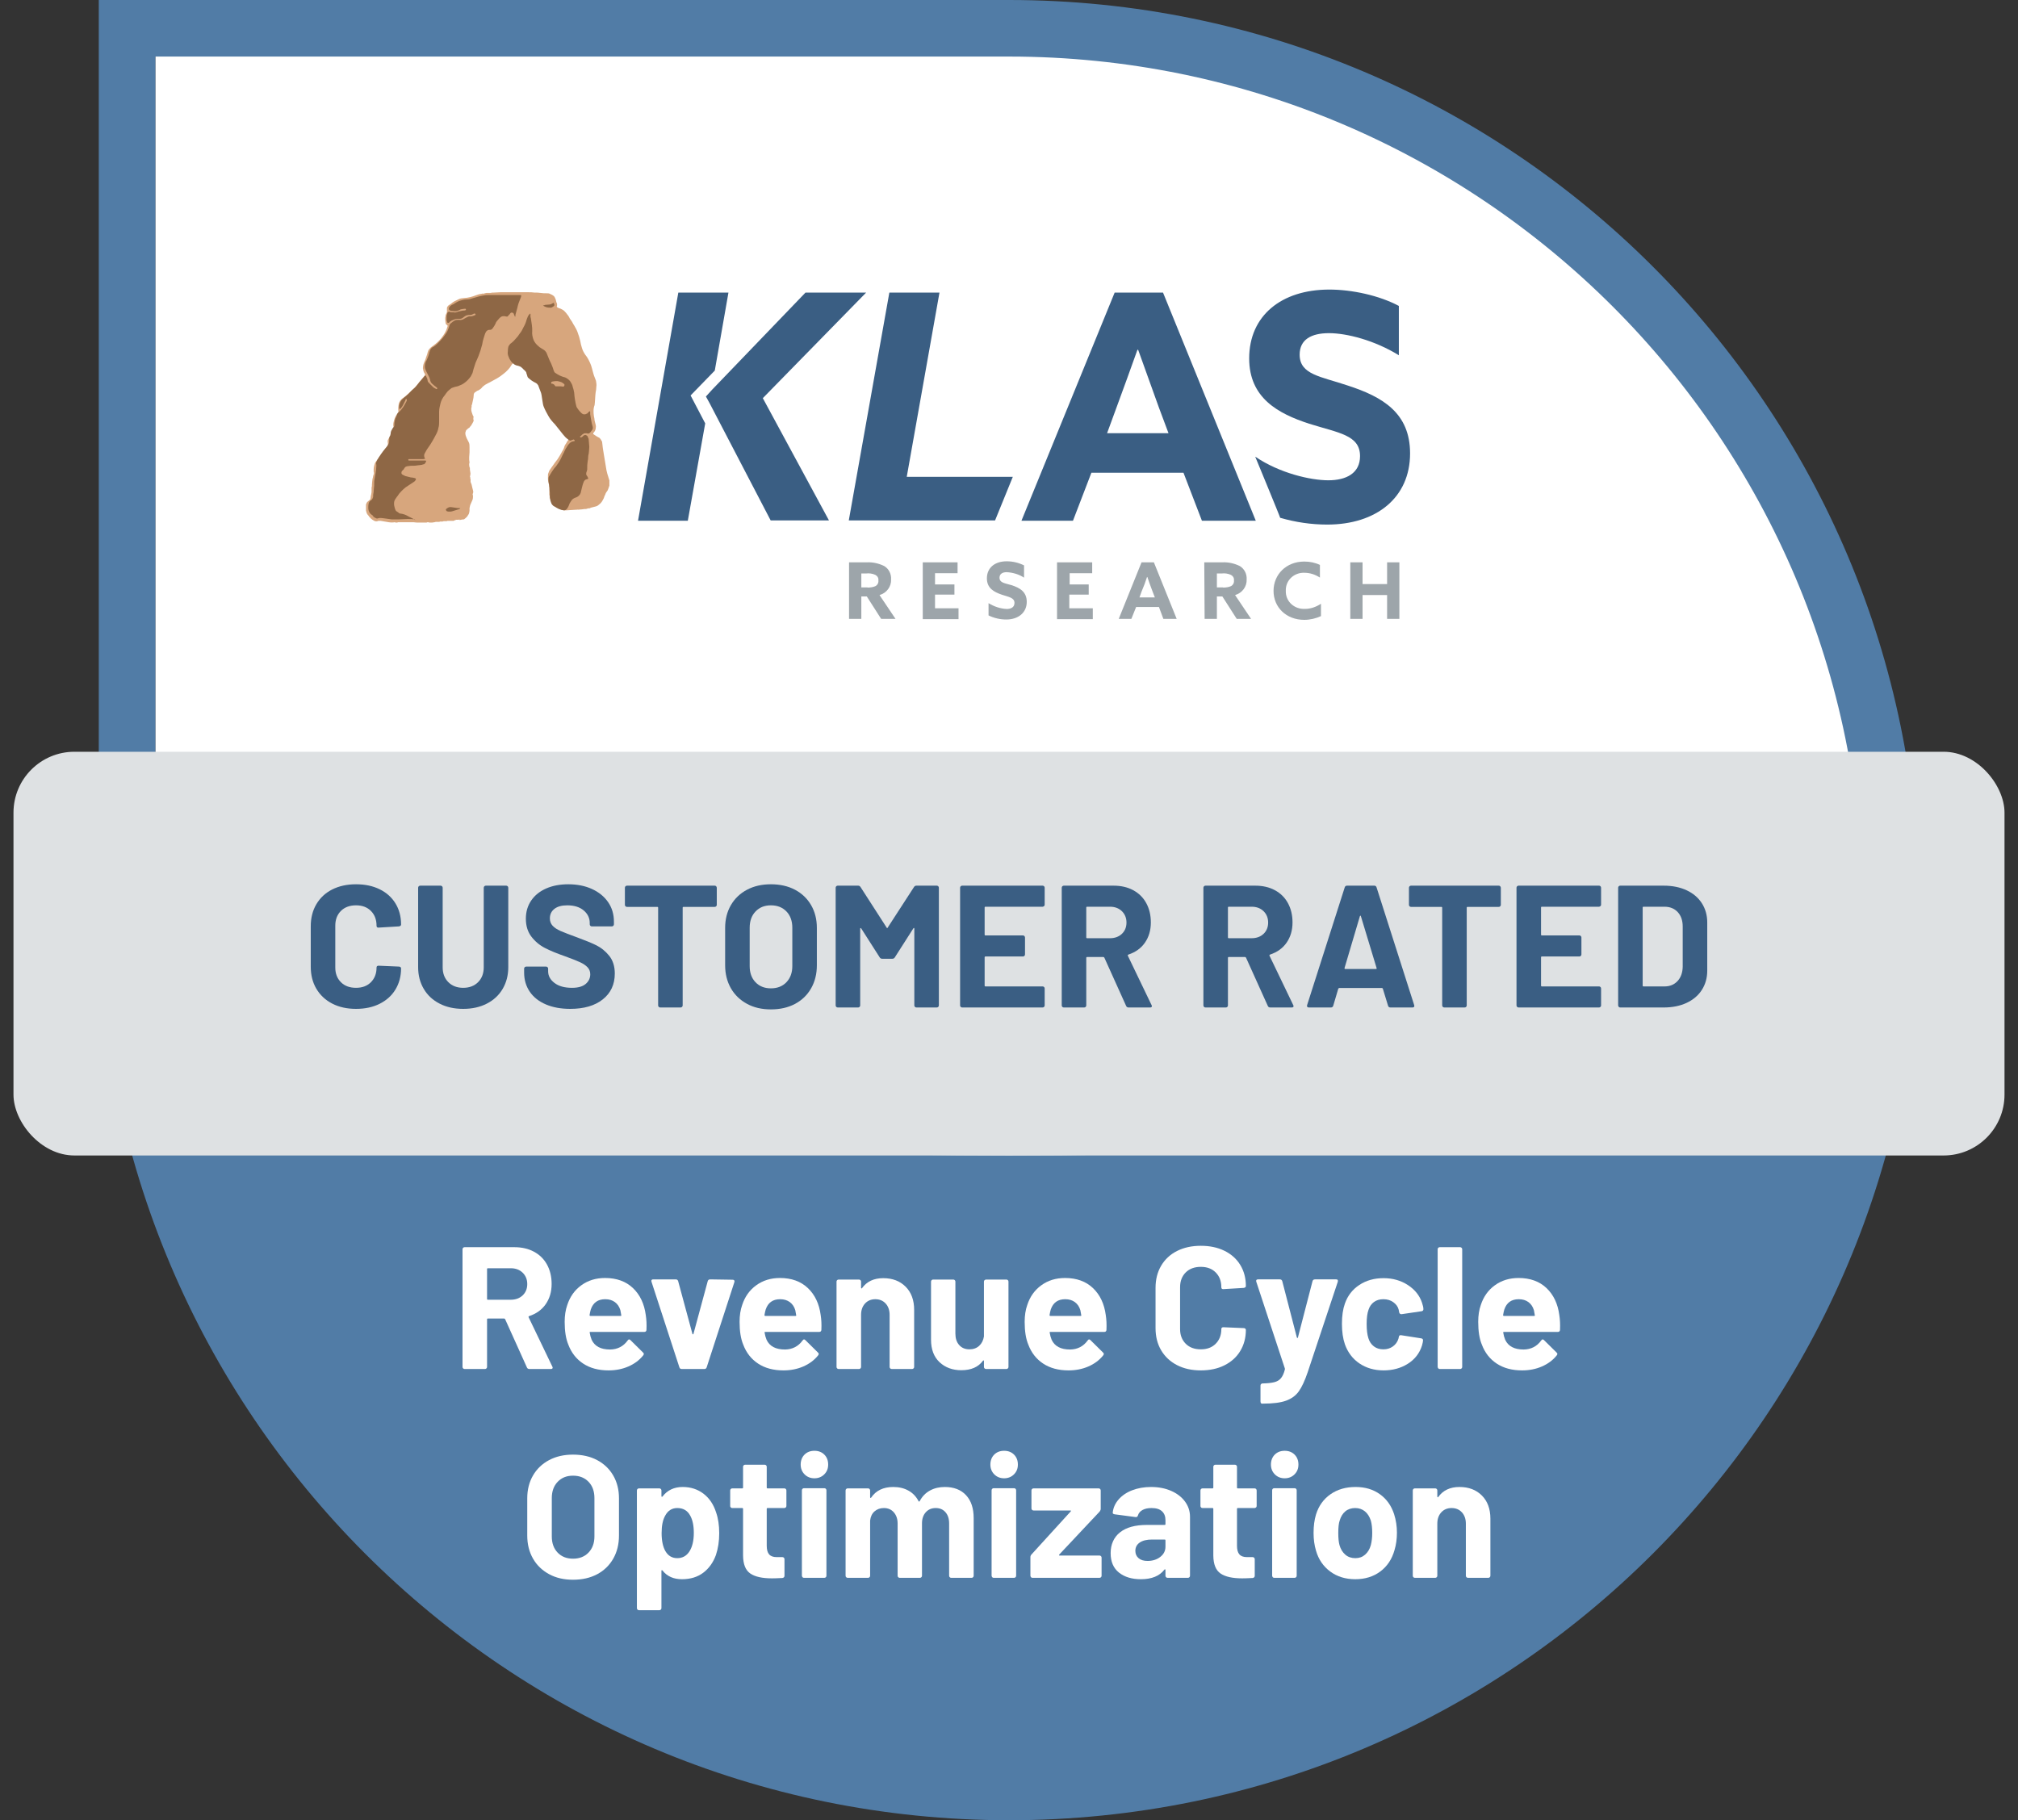 <?xml version="1.0" encoding="UTF-8"?>
<svg xmlns="http://www.w3.org/2000/svg" viewBox="0 0 231.9 209.2">
  <rect x="0" y="0" width="231.9" height="209.2" fill="#333333" stroke="none"/>
  <defs>
    <style>
      .cls-1 {
        fill: #9da5aa;
      }

      .cls-2 {
        fill: #3a5e83;
      }

      .cls-3 {
        fill: #d7a67d;
      }

      .cls-4, .cls-5 {
        fill: #fff;
      }

      .cls-6 {
        fill: #8e6745;
      }

      .cls-7 {
        fill: #517ca6;
      }

      .cls-8 {
        fill: #dee1e3;
      }

      .cls-5 {
        isolation: isolate;
        opacity: .8;
      }
    </style>
  </defs>
  <g id="Layer_1" data-name="Layer 1">
    <g id="Layer_2" data-name="Layer 2">
      <g id="Layer_1-2" data-name="Layer 1-2">
        <path class="cls-4" d="M17.85,5.6h98.1c54.2,0,98.1,43.9,98.1,98.1H17.85V5.6Z"/>
        <path class="cls-7" d="M115.95,0H11.35v104.6c0,57.8,46.8,104.6,104.6,104.6s104.6-46.8,104.6-104.6S173.75,0,115.95,0ZM17.85,6.5h98.1c54.2,0,98.1,43.9,98.1,98.1H17.85V6.5Z"/>
        <ellipse class="cls-5" cx="115.95" cy="122" rx="90.1" ry="10.8"/>
        <path class="cls-2" d="M20.95,122.2c-2-7.8-3-15.9-3-24.4h196.2c0,8.4-1.1,16.6-3.1,24.4H20.95Z"/>
        <rect class="cls-8" x="1.55" y="86.4" width="228.8" height="46.4" rx="7" ry="7"/>
        <g id="Layer_1-2-2" data-name="Layer 1-2">
          <path class="cls-2" d="M104.2,54.8l3.76-21.17h-5.76l-4.66,26.18h16.81l2.04-5.01h-12.19Z"/>
          <path class="cls-2" d="M128.09,33.63h5.56l10.66,26.22h-6.19l-2.12-5.52h-10.58l-2.12,5.52h-5.92l10.71-26.22ZM127.23,49.79h7.05l-1.1-2.94c-.74-2.07-1.68-4.66-2.39-6.65h-.08c-.71,2-1.65,4.58-2.47,6.81l-1.02,2.78h0Z"/>
          <path class="cls-2" d="M144.27,52.5c2.78,1.88,6.31,2.7,8.38,2.7s3.64-.82,3.64-2.78c0-2.43-2.47-2.66-5.84-3.72-3.6-1.17-6.9-2.97-6.9-7.51,0-4.89,3.68-7.91,9.21-7.91,2.59,0,5.72.67,7.99,1.88v5.67c-2.78-1.72-5.99-2.54-8.03-2.54s-3.37.74-3.37,2.47c0,2.31,2.43,2.5,5.56,3.56,3.96,1.29,7.13,3.13,7.13,7.79,0,5.09-3.88,8.18-9.52,8.18-1.84,0-3.64-.27-5.41-.78.04,0-2.86-7.01-2.86-7.01h.02Z"/>
          <path class="cls-2" d="M81.12,45.57l.71-.78,10.73-11.16h6.97l-11.87,12.13,7.6,14.05h-6.7l-7.01-13.46s-.43-.78-.43-.78ZM79.36,45.45l1.68,3.21-2,11.19h-5.72l4.63-26.22h5.76l-1.57,8.96-2.78,2.86Z"/>
          <path class="cls-1" d="M97.54,64.63h2.04c.71-.04,1.41.12,2.04.43.51.31.82.9.78,1.53.04.82-.51,1.57-1.33,1.8l1.84,2.74h-1.65l-1.65-2.58h-.63v2.58h-1.41v-6.5h-.04.01ZM99.69,67.53c.31,0,.63-.04.9-.16.24-.12.39-.39.35-.67.04-.27-.12-.51-.35-.63-.35-.16-.71-.2-1.06-.16h-.55v1.6h.71v.02Z"/>
          <path class="cls-1" d="M106.04,64.63h4v1.25h-2.59v1.29h2.23v1.17h-2.23v1.57h2.7v1.25h-4.11v-6.54h0Z"/>
          <path class="cls-1" d="M113.6,69.32c.63.39,1.33.63,2.08.67.51,0,.9-.2.9-.7,0-.59-.63-.67-1.45-.94-.9-.31-1.72-.74-1.72-1.88,0-1.21.9-1.96,2.27-1.96.71,0,1.37.16,2,.47v1.41c-.59-.39-1.29-.59-2-.63-.47,0-.82.2-.82.63,0,.59.59.63,1.37.86.98.31,1.76.78,1.76,1.92,0,1.25-.98,2.03-2.35,2.03-.71,0-1.41-.16-2.04-.47,0,0,0-1.41,0-1.41Z"/>
          <path class="cls-1" d="M121.47,64.63h4.04v1.25h-2.59v1.29h2.19v1.17h-2.23v1.57h2.7v1.25h-4.11v-6.54h0Z"/>
          <path class="cls-1" d="M131.19,64.63h1.41l2.62,6.5h-1.53l-.51-1.37h-2.62l-.55,1.37h-1.45l2.62-6.5h0ZM130.95,68.66h1.76l-.27-.7c-.2-.51-.43-1.17-.59-1.64h-.04c-.16.51-.39,1.13-.63,1.68l-.24.67h0Z"/>
          <path class="cls-1" d="M138.4,64.63h2.04c.71-.04,1.41.12,2.04.43.51.31.82.9.78,1.53.04.82-.51,1.57-1.33,1.8l1.84,2.74h-1.65l-1.65-2.58h-.63v2.58h-1.41l-.04-6.5h.01ZM140.55,67.53c.31,0,.63-.04.9-.16.24-.12.39-.39.35-.67.04-.27-.12-.51-.35-.63-.35-.16-.71-.2-1.06-.16h-.55v1.6h.71v.02Z"/>
          <path class="cls-1" d="M151.8,70.81c-.59.27-1.25.43-1.92.43-2.08,0-3.53-1.45-3.53-3.33s1.45-3.37,3.53-3.37c.63,0,1.25.12,1.8.39v1.45c-.55-.35-1.14-.55-1.8-.55-1.1-.04-2.08.78-2.12,1.92v.16c-.04,1.13.86,2.03,2,2.07h.2c.67,0,1.29-.23,1.84-.59v1.41h0Z"/>
          <path class="cls-1" d="M155.17,64.63h1.41v2.5h2.82v-2.5h1.41v6.5h-1.41v-2.74h-2.82v2.74h-1.41s0-6.5,0-6.5Z"/>
          <path class="cls-3" d="M52.8,59.7s-.08.04-.12.04h-.27l-.08.04h-.04l-.08.04s-.03.01-.08.04h-.67s-.08,0-.12.04h-.31s-.12,0-.16.04h-.31s-.04.04-.08.04h-.31c-.08,0-.16,0-.24.04l-.27.04h-.31s-.12-.04-.16-.04-.12,0-.16.04h-1.14l-.39-.04h-1.68c-.08,0-.12,0-.16.04h-.16s-.08,0-.12-.04c-.24.04-.47.04-.71,0s-.47-.08-.71-.12c-.08,0-.16-.04-.24-.04h-.24c-.16.08-.31.08-.47,0-.16-.08-.27-.16-.39-.27-.08-.07-.11-.1-.08-.08.04.03-.04-.08-.08-.08-.08-.12-.16-.23-.24-.31-.08-.12-.12-.27-.16-.43v-.7c.04-.12.08-.23.16-.31s.16-.12.24-.2c.04,0,.08-.04.08-.08s.04-.08.04-.12c0-.16.04-.31.08-.47s.04-.31.04-.47v-.31s.04-.12.04-.16v-.16c0-.16.04-.27.04-.43s.04-.27.08-.43c0-.12.04-.2.08-.31.04-.12.04-.23,0-.31v-.31c0-.16.04-.31.08-.47.04-.16.12-.35.24-.47.16-.23.31-.47.47-.67.16-.2.31-.43.51-.67.12-.12.2-.23.27-.39.08-.12.08-.31.04-.43v-.08c0-.12.04-.23.12-.35s.16-.23.24-.35c0-.12.04-.2.08-.31.04-.08.08-.2.16-.27.04-.08.08-.16.12-.23-.08-.2-.08-.31-.08-.39,0-.23.08-.51.16-.74.08-.23.24-.47.39-.67,0,0,.04-.04.04-.08v-.08c-.04-.27,0-.59.04-.86.08-.27.27-.55.55-.7.2-.16.35-.27.51-.43s.35-.31.51-.47c.27-.23.51-.51.74-.82.24-.31.47-.59.67-.82.04-.04.04-.08.04-.12s0-.08-.04-.12c-.12-.16-.16-.35-.2-.59,0-.2.04-.43.12-.63s.2-.43.24-.63c.08-.2.16-.43.2-.63.04-.12.08-.23.16-.31s.16-.2.27-.27c.39-.27.78-.59,1.1-.98.31-.39.59-.82.71-1.29,0-.04.04-.08.04-.12s0-.08-.08-.12l-.12-.12s-.04-.08-.04-.16c0-.12-.04-.23-.04-.39,0-.12,0-.23.04-.35,0-.08,0-.12.04-.2.04-.04.04-.12.08-.16,0-.04.04-.08.04-.12v-.43c0-.12.08-.23.16-.31.08-.04.16-.12.24-.16s.16-.12.2-.16c.16-.12.31-.2.47-.27.24-.12.39-.2.55-.23.12,0,.24-.04.35-.04l.35-.04c.24-.04.43-.08.67-.16l.67-.23c.08,0,.16-.04.2-.04s.12,0,.16-.04h.2s.08,0,.12-.04c.08,0,.16-.04.2-.04h.47c.08,0,.12-.04.2-.04h.16c.27,0,.51-.04.78-.04h3.17c.27,0,.51,0,.74.04.24,0,.47,0,.71.04s.47.04.71.04c.12,0,.27,0,.39.08.12.04.24.12.31.16.08.04.16.12.2.2s.08.16.12.27c0,.04.04.12.04.16s.04.12.04.16c.04.08.08.16.08.23s0,.2-.04.27c.08.08.08.12.12.12.03,0,.05.01.08.04.16.04.35.12.47.2.16.08.27.23.39.35.08.12.16.2.24.31.08.12.16.23.2.35.08.12.2.27.27.39.08.16.16.31.27.47.16.27.31.55.39.82.12.31.2.59.27.9.04.27.12.55.2.82s.23.55.39.78c.23.27.39.59.55.94.16.31.31,1.06.43,1.41.08.2.16.43.24.63.04.23.08.47.04.67,0,.23-.04.47-.08.67-.04.2-.08,1.25-.12,1.45-.08.2-.12.43-.12.63s0,.39.04.63c.04.2.08.35.08.51.04.16.08.31.12.47s.04.31,0,.51c-.04.16-.12.31-.24.43-.04.04-.04.08-.04.12s.04.04.08.08c.08.04.16.12.24.16.08.04.16.12.27.16.12.04.2.12.27.23.04.08.12.2.16.27.04.47.12.98.2,1.45.08.47.16.98.24,1.45.04.27.08.51.16.78s.16.51.24.78v.59c-.04.12-.08.23-.12.35s-.08.23-.16.31c-.08.12-.16.23-.2.39-.08.12-.12.27-.16.39-.08.16-.16.31-.24.43s-.2.23-.31.31c-.12.12-.27.2-.43.23-.16.04-.31.08-.47.12-.11.03-.13.04-.08.04.08,0-.08,0-.08.04h-.16s-.08.04-.12.04-.08,0-.12.04c-.16,0-.31,0-.47.04l-.47.04s-.08-.04-.08,0h-.08l-.63.04c-.2,0-.43.04-.67.04-.2,0-.35-.04-.51-.08l-.43-.27c-.08-.04-.12-.04-.16-.08-.08-.04-.12-.08-.16-.12-.12-.12-.2-.23-.27-.35-.08-.12-.16-.27-.2-.39-.04-.04-.04-.08-.08-.12v-.23s0-.08-.04-.12v-.86s-.04-.08-.04-.16v-.2s0-.08-.04-.08c0-.12,0-.2-.04-.31-.04-.08-.04-.16-.04-.27v-.31c0-.12,0-.23.04-.31.04-.12.08-.2.12-.31.04-.08.12-.16.16-.23.04-.08.12-.16.16-.23.2-.31.43-.59.63-.86.2-.31.39-.63.55-.94.04-.08.08-.12.12-.2s.04-.12.08-.2c0-.04,0-.08.04-.12,0-.04.04-.08.04-.12.08-.12.12-.2.2-.31.04-.12.12-.2.2-.31.04-.04.04-.08.04-.12s-.04-.04-.08-.08l-.04-.04s-.08-.08-.12-.08c-.12-.12-.24-.23-.35-.39-.12-.16-.24-.27-.31-.43-.08-.16-.2-.27-.31-.39-.12-.12-.2-.27-.31-.43-.24-.23-.43-.51-.63-.78-.2-.27-.35-.59-.51-.9-.12-.27-.23-1.33-.31-1.6s-.2-.55-.31-.82v-.12c0-.12-.04-.2-.12-.31-.04-.08-.12-.16-.23-.23-.04-.04-.12-.08-.16-.08l-.2-.08c-.16-.08-.27-.16-.39-.27-.12-.12-.24-.23-.35-.35l-.04-.04-.04-.04c-.04-.08-.12-.55-.16-.59-.04-.08-.12-.16-.2-.2-.04-.04-.08-.08-.12-.12s-.12-.08-.16-.08c-.12,0-.24-.04-.35-.08-.12-.04-.2-.12-.31-.16-.04-.04-.08-.04-.12-.04s-.12.04-.16.04l-.12.12s-.08.08-.08.12c-.12.2-.24.35-.39.51s-.31.31-.47.43c-.24.2-.51.39-.78.55-.27.16-.59.31-.86.47-.2.08-.35.2-.51.27-.16.12-.31.23-.43.39-.04.04-.12.12-.2.16l-.2.12c-.08,0-.12.04-.16.08s-.08.04-.12.08c-.08.04-.12.08-.16.16s-.04.12-.04.2c0,.2-.04.35-.08.55s-.08.35-.12.55l-.04.04v.23s-.04.08-.04.12v.08c0,.12,0,.23.04.35l.12.35s.04.12.08.16.04.12,0,.16v.2s.04.08.04.12-.04.08-.04.12c-.04.08-.08.16-.12.23l-.12.2c-.04.08-.12.12-.16.2s-.12.12-.2.16c-.04.04-.08.08-.12.12s-.12.08-.12.12-.04.08-.04.12-.04.08-.04.12c0,.12,0,.23.04.35s.08.23.12.31c.08.16.16.31.24.47s.08.35.08.55v.59c0,.2-.04.39-.04.59s0,.39.04.59c-.04.08-.04.16-.04.27,0,.08.04.2.04.27l.04.04v.04c0,.16,0,.27.04.43s.04.27,0,.43v.04l-.04.04v.04l.04.04c0,.08,0,.2.04.27v.31c.04.12.08.23.12.31.04.12.04.23.08.35s.04.2.08.31c.04.12.04.2,0,.31,0,.04-.04.08-.04.16,0,.04,0,.08.04.12,0,.2,0,.39-.08.55-.08.2-.16.35-.24.55,0,.04-.04.12-.04.16,0,.08-.04.12-.04.2v.27c0,.12-.04.27-.08.39-.08.12-.12.2-.2.31-.12.12-.23.23-.35.31-.16,0-.31.04-.51.08.04-.04.04,0,0,0l-.02-.07Z"/>
          <path class="cls-6" d="M58.52,39.7c.04-.12.12-.2.24-.27.2-.16.35-.31.51-.51.16-.16.31-.35.43-.55.2-.23.35-.51.47-.78.16-.27.27-.55.35-.86l.12-.31c.04-.12.12-.2.2-.31.05-.07.08-.09.08-.04h.04v.31s0,.12.04.16c.04.27.08.55.12.82.04.23.04.47.04.7-.04.35.04.7.16,1.02.12.27.31.51.55.7.08.08.16.16.27.2.08.08.2.12.31.2.08.04.16.12.2.16.08.08.12.16.16.23.08.2.16.39.24.59s.16.39.27.59l.16.39c.08.16.16.63.31.7.16.12.31.2.51.31.2.08.35.16.55.2.16.04.27.12.39.2.12.08.24.2.31.31.12.2.24.39.27.63.08.2.12.43.16.63.04.55.12,1.1.27,1.64.16.27.35.51.55.7.08.08.2.16.31.16s.2,0,.31-.08c.04,0,.12-.04.12-.08l.12-.12.04-.04s.04-.04.08-.04c0,.04.04.04.04.08v.27c.04.23.08.47.12.7s.08.47.16.7c.04.12.04.27-.04.39-.08.12-.16.2-.24.31-.08.08-.16.12-.24.12l-.2-.04h-.2s-.12.04-.16.08c-.08.04-.12.08-.16.12l-.12.12s-.04.04-.08.04v.08l.04.04h.04s.08,0,.12-.04.08-.04.12-.08c.08-.12.2-.16.31-.16.12.04.24.12.27.23,0,.04,0,.08.04.12,0,.04.04.04.04.08,0,.16.04.31.04.47s.04.31.04.47c0,.2-.04.35-.04.51s-.04.31-.08.51c0,.23-.04.51-.08.74s-.04.47-.04.74v.12s-.04.12-.04.16c-.04.08-.08.2-.08.31,0,.08.04.2.12.27.08.16.12.23.12.27s-.08.08-.27.12c-.04,0-.08.04-.12.08-.04.04-.08.08-.12.16-.08.2-.16.43-.2.63-.04.23-.12.43-.16.67-.04.12-.12.23-.2.31s-.2.16-.31.2c-.12.04-.24.08-.35.16-.12.08-.2.2-.27.31-.08.12-.16.23-.2.39-.04.12-.12.27-.2.39-.04.08-.12.16-.2.2s-.16.04-.24.04c-.2-.04-.35-.08-.55-.16-.16-.08-.31-.16-.47-.27-.12-.04-.2-.12-.27-.2-.08-.08-.12-.2-.16-.31-.04-.12-.08-.23-.08-.31,0-.12-.04-.23-.04-.31,0-.27,0-.59-.04-.86,0-.27-.04-.55-.12-.86v-.39c0-.16.08-.27.16-.39.08-.12.16-.27.24-.39l.27-.39c.2-.2.35-.43.51-.67s.27-.47.39-.74c.08-.2.2-.35.27-.55.08-.2.2-.39.31-.55.08-.16.2-.27.31-.39.12-.12.31-.2.47-.2.11,0,.12-.01.04-.04l.04-.04s0-.04-.04-.08l-.08-.04s-.08,0-.12.04c-.04,0-.08.04-.12.04-.08.04-.12.08-.16.04-.04,0-.08-.04-.12-.04-.16-.12-.27-.2-.39-.31-.12-.12-.2-.23-.31-.35-.16-.2-.31-.39-.47-.59-.16-.2-.31-.39-.47-.59-.27-.27-.55-.59-.74-.94-.2-.35-.39-.7-.55-1.1-.12-.27-.2-1.33-.31-1.6-.12-.27-.2-.55-.31-.82-.04-.04-.08-.12-.12-.16s-.08-.08-.16-.12c-.16-.08-.31-.16-.47-.27-.16-.12-.31-.23-.43-.35-.08-.08-.16-.59-.24-.67s-.16-.2-.24-.23c-.08-.12-.2-.2-.27-.27-.08-.08-.2-.12-.31-.16-.12-.04-.2-.04-.31-.08-.08-.04-.2-.08-.27-.16-.08-.04-.12-.12-.2-.16-.04-.04-.08-.12-.12-.16-.12-.16-.2-.31-.27-.51-.08-.2-.12-.39-.08-.59,0-.47.08-.59.12-.7h.04ZM63.61,44.16c.08.04.12.08.16.16,0,.04.04.04.08.08h.47c.12,0,.24,0,.39.04.04,0,.12-.04.12-.08.04-.04.04-.12.04-.16-.04-.04-.08-.12-.12-.12-.04-.04-.12-.08-.16-.12-.16-.08-.35-.12-.51-.16-.2,0-.35,0-.55.04l-.12.04s-.08.04-.08.08.04.08.04.12l.04.04c.08-.04.12,0,.2.04ZM62.83,35.32c.16.04.31.04.47.04.08,0,.12-.04.2-.08.08-.04.12-.08.16-.12.04-.04.08-.12.04-.16-.04-.04-.04-.08-.04-.16,0-.04-.04-.04-.04-.04-.04,0-.04.04-.08.04-.12.08-.27.16-.43.16s-.31.04-.47.04c-.04.04-.08.04-.12.04s-.08.04-.12.04c.12.08.27.16.43.2ZM46.92,59.34c-.27-.16-.55-.27-.86-.31-.12,0-.2-.04-.27-.12-.08-.04-.16-.12-.24-.16,0,0-.04,0-.04-.04s-.04-.04-.04-.04c-.08-.16-.12-.35-.16-.51-.04-.2-.04-.35,0-.55.04-.12.08-.2.16-.31.08-.08.12-.2.2-.27.12-.2.27-.39.43-.55s.31-.31.51-.47c.12-.08.24-.16.35-.23l.35-.23.24-.16c.08-.04.16-.12.2-.2.04-.04.04-.08.04-.16,0-.04-.04-.04-.12-.08-.16-.04-.31-.08-.47-.08-.16-.04-.31-.08-.47-.12-.08,0-.16-.04-.24-.08-.08-.04-.16-.08-.24-.12s-.12-.12-.12-.2c0-.12.04-.2.12-.27l.08-.08s.04-.04.08-.08c.04-.12.12-.2.2-.27.08-.04.2-.08.31-.08.16-.04.35-.04.51-.04s.35,0,.51-.04l.35-.04c.12,0,.24-.04.35-.08.08,0,.16-.04.2-.12.04-.04.08-.12.12-.2v-.08s-.04-.04-.08-.04h-1.92s-.04-.04-.04-.08,0-.08.04-.08h1.65c.08,0,.16-.04.24-.04-.12-.2-.16-.43-.04-.63.12-.2.2-.39.35-.59.2-.27.35-.51.51-.78.16-.27.31-.55.47-.86.12-.23.2-.47.24-.7.08-.23.08-.51.08-.74v-1.1c0-.31.08-.67.16-.98s.24-.63.47-.9c.12-.16.24-.35.35-.47.16-.16.31-.27.47-.39.12-.04.24-.08.35-.12.12-.04.23-.04.35-.08.31-.12.59-.23.82-.43.27-.2.47-.43.67-.7.08-.12.12-.27.2-.39.04-.16.08-.31.12-.47.08-.23.16-.51.24-.74.12-.23.2-.47.31-.7.08-.23.16-.43.24-.67.08-.23.12-.47.2-.7.04-.23.08-.47.16-.7s.12-.43.23-.67c.04-.08.12-.2.2-.23.08-.08.16-.08.27-.08.08,0,.12,0,.2-.04s.12-.12.16-.16c.12-.16.24-.35.31-.51.04-.16.16-.31.31-.47.08-.08.16-.2.27-.27.08-.08.2-.12.31-.12h.16l.2.04h.12s.08-.04.08-.08c.04-.04.04-.08.08-.08,0-.04.04-.04.08-.08.04-.08.08-.12.12-.16.04-.04.12-.08.2-.04.08,0,.16.08.16.12.04.08.04.12.08.2,0,0,.04.04.04.08s0,.04.04.08c0-.04.04-.08.04-.12v-.12c.08-.35.2-.67.27-1.02.08-.35.24-.67.35-.98.04-.08.04-.16.04-.23,0-.04-.08-.04-.24-.04h-3.64c-.27,0-.55.08-.82.12-.27.08-.55.16-.82.23l-.39.12c-.12.04-.24.04-.39.04-.27,0-.55.08-.78.16-.24.08-.47.23-.71.39l-.2.08s-.08.08-.16.12c-.04.04-.08.08-.12.16-.04.04-.04.12-.04.16s0,.12.08.16c.04.04.08.04.16.08.16,0,.31.04.47.04s.31-.04.47-.12c.12-.08.24-.12.31-.12.12,0,.2-.04.31-.04h.12s.04.04.04.08,0,.08-.04.08-.08.04-.12.04c-.12,0-.23,0-.35.04-.12.04-.24.04-.39.08-.08.04-.16.08-.24.08-.08.04-.16.04-.24,0h-.24c-.08,0-.16,0-.2-.04-.08-.04-.12-.04-.2,0s-.12.08-.12.16c-.04.12-.08.23-.08.35v.47s.04.08.04.12.04.16.12.16.12,0,.16-.08c.16-.16.35-.23.55-.31s.39-.08.63-.08c.08,0,.16,0,.23-.04.08-.04.16-.08.24-.16.12-.08.2-.16.35-.2.12-.04.24-.04.35-.04.08,0,.16,0,.24-.04l.24-.12h.08s.04,0,.08.04,0,.08,0,.08v.04c-.12.04-.2.08-.31.12-.12.04-.2.04-.31.04-.08,0-.16,0-.24.04s-.16.08-.23.12c-.12.08-.24.12-.35.2-.12.04-.27.08-.43.04-.2,0-.35,0-.51.08s-.31.2-.43.31c-.08.04-.12.12-.16.2-.04.08-.04.2-.08.27-.08.23-.16.47-.31.67-.12.2-.27.39-.43.59-.16.2-.35.39-.55.59-.2.2-.39.35-.63.47-.08.08-.16.16-.2.23-.04.12-.08.2-.12.31-.04.2-.08.35-.16.55-.08.16-.12.35-.24.51-.08.2-.12.39-.12.59s.08.39.16.55.16.31.24.47.16.31.2.51.12.35.27.47c.12.12.27.23.43.35l.04.04.04.04s.04,0,.04.04v.08s-.04.04-.08.04-.04,0-.08-.04-.12-.04-.16-.08-.08-.04-.12-.08l-.12-.12-.12-.12-.12-.12-.12-.12s-.04-.04-.04-.04c0,0-.08-.08-.12-.16,0-.08-.04-.12-.04-.2s-.04-.16-.08-.23c-.04-.08-.08-.16-.08-.2-.04-.04-.08-.04-.08-.04,0,0-.04,0-.08.04-.12.16-.24.31-.39.47-.16.16-.27.31-.39.47s-.31.39-.51.55c-.2.16-.35.35-.55.55-.12.12-.24.2-.35.31-.12.08-.24.2-.35.31-.12.08-.2.23-.27.35-.04.12-.08.27-.12.39v.31l.04.08h.08s.04-.08.08-.08c.12-.16.2-.27.27-.43.08-.16.16-.31.24-.47,0-.04,0-.08.04-.12,0-.04.08-.04.08-.04.04,0,.04.04.04.08v.12c-.12.23-.24.47-.39.7-.16.23-.31.43-.51.59-.12.08-.2.2-.24.35-.04.16-.12.27-.16.39-.04.12-.08.23-.08.35-.04.12-.04.23-.04.35v.12s-.04.08-.04.12c-.12.12-.2.23-.27.39-.08.12-.12.27-.12.43,0,.04-.04.12-.04.16s-.04.12-.08.16c0,.04-.04.12-.04.16v.12c0,.2,0,.39-.08.55-.08.2-.2.35-.35.51-.16.2-.35.43-.51.67-.16.23-.31.47-.47.74-.04.12-.08.23-.12.31.08.23.04.35.04.43,0,.23-.04.47-.08.7-.04.23-.08.47-.12.7-.04.16-.04.31-.04.43,0,.23,0,.47-.04.7,0,.23-.04.47-.08.7v.16s0,.12-.04.16c0,.04-.04.12-.08.16-.04.08-.08.12-.16.12-.12.12-.2.23-.24.39-.04.16-.04.31-.04.47,0,.2.04.35.12.51s.2.27.35.35c.04.04.08.12.12.16.04.04.08.08.16.12.04.04.12.04.16.08.08.04.12.04.2,0,.12-.04.24-.04.35-.04l.35.04c.27.04.59.08.86.12h.9c.31,0,.59-.04.9-.04s.63,0,.9.04c-.04.04-.04.08,0,.08h.04c-.27-.16-.55-.31-.82-.43h0ZM52.37,58.36c-.2-.04-.35-.04-.55-.08-.08,0-.2,0-.27.04-.08.04-.16.08-.2.12-.08.04-.12.12-.12.16.04.08.08.12.12.16.12.04.2.04.31.04s.2,0,.31-.04l.39-.12c.12-.04.24-.08.39-.12l.08-.04s.04-.04.08-.08c-.2,0-.39,0-.55-.04h0Z"/>
        </g>
      </g>
    </g>
  </g>
  <g id="Layer_2-2" data-name="Layer 2">
    <g>
      <path class="cls-2" d="M38.17,115.34c-.79-.41-1.39-.98-1.82-1.71-.43-.73-.64-1.58-.64-2.54v-4.62c0-.96.21-1.81.64-2.54.43-.73,1.03-1.3,1.82-1.7s1.7-.6,2.74-.6,1.93.19,2.71.57c.78.38,1.39.92,1.82,1.62.43.7.65,1.51.65,2.43,0,.12-.08.19-.24.22l-2.34.14h-.04c-.13,0-.2-.07-.2-.22,0-.71-.22-1.27-.65-1.7-.43-.43-1-.64-1.71-.64s-1.3.21-1.73.64c-.43.43-.65.99-.65,1.7v4.82c0,.69.22,1.25.65,1.68.43.43,1.01.64,1.73.64s1.28-.21,1.71-.64c.43-.43.65-.99.65-1.68,0-.15.08-.22.24-.22l2.34.1c.07,0,.12.02.17.06.05.04.07.09.07.14,0,.92-.22,1.73-.65,2.44-.43.71-1.04,1.25-1.82,1.64-.78.39-1.68.58-2.71.58s-1.95-.2-2.74-.61Z"/>
      <path class="cls-2" d="M50.52,115.35c-.78-.4-1.39-.96-1.82-1.69-.43-.73-.65-1.56-.65-2.51v-9.12c0-.07.02-.12.07-.17s.1-.07.17-.07h2.34c.07,0,.12.02.17.07.05.05.07.1.07.17v9.14c0,.71.22,1.28.65,1.71.43.43,1,.65,1.71.65s1.28-.22,1.71-.65c.43-.43.65-1,.65-1.71v-9.14c0-.07.02-.12.07-.17s.1-.07.17-.07h2.34c.07,0,.12.02.17.07.05.05.07.1.07.17v9.12c0,.95-.22,1.78-.65,2.51-.43.73-1.04,1.29-1.82,1.69-.78.4-1.68.6-2.71.6s-1.93-.2-2.71-.6Z"/>
      <path class="cls-2" d="M62.73,115.44c-.8-.34-1.42-.83-1.85-1.46-.43-.63-.65-1.37-.65-2.21v-.44c0-.07.02-.12.07-.17.05-.05.1-.07.17-.07h2.28c.07,0,.12.02.17.07.05.05.07.1.07.17v.3c0,.53.25.98.74,1.35.49.37,1.16.55,2,.55.71,0,1.23-.15,1.58-.45s.52-.67.52-1.11c0-.32-.11-.59-.32-.81-.21-.22-.5-.41-.87-.58s-.95-.4-1.75-.69c-.89-.31-1.65-.62-2.27-.94-.62-.32-1.14-.76-1.56-1.31-.42-.55-.63-1.24-.63-2.05s.21-1.5.62-2.1c.41-.6.99-1.06,1.72-1.38.73-.32,1.58-.48,2.54-.48,1.01,0,1.92.18,2.71.54.79.36,1.41.86,1.86,1.51.45.65.67,1.4.67,2.25v.3c0,.07-.02.12-.07.17-.05.05-.1.07-.17.07h-2.3c-.07,0-.12-.02-.17-.07-.05-.05-.07-.1-.07-.17v-.16c0-.56-.23-1.04-.69-1.43-.46-.39-1.09-.59-1.89-.59-.63,0-1.12.13-1.47.4-.35.27-.53.63-.53,1.1,0,.33.1.61.31.84.21.23.51.43.92.61.41.18,1.04.42,1.89.73.95.35,1.69.65,2.23.92.54.27,1.03.66,1.46,1.19.43.53.65,1.21.65,2.05,0,1.25-.46,2.24-1.38,2.97-.92.73-2.17,1.09-3.74,1.09-1.07,0-2-.17-2.8-.51Z"/>
      <path class="cls-2" d="M82.3,101.86s.07.1.07.17v1.96c0,.07-.02.12-.07.17s-.1.07-.17.07h-3.58c-.07,0-.1.03-.1.1v11.22c0,.07-.02.12-.07.17-.05.05-.1.07-.17.07h-2.34c-.07,0-.12-.02-.17-.07-.05-.05-.07-.1-.07-.17v-11.22c0-.07-.03-.1-.1-.1h-3.48c-.07,0-.12-.02-.17-.07s-.07-.1-.07-.17v-1.96c0-.07.02-.12.07-.17.05-.05.1-.07.17-.07h10.08c.07,0,.12.02.17.07Z"/>
      <path class="cls-2" d="M85.84,115.37c-.79-.43-1.41-1.02-1.85-1.79s-.66-1.65-.66-2.65v-4.28c0-.99.22-1.86.66-2.62s1.06-1.35,1.85-1.77c.79-.42,1.71-.63,2.75-.63s1.98.21,2.77.63c.79.42,1.41,1.01,1.85,1.77s.66,1.63.66,2.62v4.28c0,1-.22,1.89-.66,2.66-.44.77-1.06,1.37-1.85,1.79-.79.42-1.72.63-2.77.63s-1.96-.21-2.75-.64ZM90.37,112.89c.45-.47.68-1.09.68-1.86v-4.4c0-.77-.22-1.4-.67-1.87-.45-.47-1.04-.71-1.79-.71s-1.32.24-1.77.71c-.45.47-.67,1.1-.67,1.87v4.4c0,.77.22,1.39.67,1.86.45.47,1.04.7,1.77.7s1.33-.23,1.78-.7Z"/>
      <path class="cls-2" d="M105.31,101.79h2.34c.07,0,.12.02.17.07.05.05.07.1.07.17v13.52c0,.07-.02.12-.07.17-.05.05-.1.07-.17.07h-2.34c-.07,0-.12-.02-.17-.07-.05-.05-.07-.1-.07-.17v-8.82c0-.05-.01-.08-.04-.08s-.05.02-.08.06l-2.12,3.32c-.07.11-.16.16-.28.16h-1.18c-.12,0-.21-.05-.28-.16l-2.12-3.32s-.05-.06-.08-.05c-.03,0-.04.04-.04.09v8.8c0,.07-.02.12-.07.17-.05.05-.1.07-.17.07h-2.34c-.07,0-.12-.02-.17-.07-.05-.05-.07-.1-.07-.17v-13.52c0-.07.02-.12.07-.17s.1-.07.17-.07h2.34c.12,0,.21.05.28.16l3,4.66c.04.08.08.08.12,0l3.02-4.66c.07-.11.16-.16.28-.16Z"/>
      <path class="cls-2" d="M119.98,104.14s-.1.07-.17.07h-6.56c-.07,0-.1.03-.1.1v3.1c0,.07.03.1.1.1h4.3c.07,0,.12.02.17.07.04.05.07.1.07.17v1.94c0,.07-.02.12-.07.17-.05.05-.1.07-.17.07h-4.3c-.07,0-.1.03-.1.1v3.24c0,.07.03.1.1.1h6.56c.07,0,.12.02.17.07s.07.1.07.17v1.94c0,.07-.02.12-.07.17-.05.05-.1.07-.17.07h-9.24c-.07,0-.12-.02-.17-.07-.05-.05-.07-.1-.07-.17v-13.52c0-.07.02-.12.07-.17s.1-.07.17-.07h9.24c.07,0,.12.02.17.07.05.05.07.1.07.17v1.94c0,.07-.02.12-.07.17Z"/>
      <path class="cls-2" d="M129.41,115.61l-2.5-5.54c-.03-.05-.07-.08-.12-.08h-1.86c-.07,0-.1.03-.1.1v5.46c0,.07-.02.12-.07.17-.05.05-.1.07-.17.07h-2.34c-.07,0-.12-.02-.17-.07-.05-.05-.07-.1-.07-.17v-13.52c0-.07.02-.12.07-.17.05-.05.1-.07.17-.07h5.72c.85,0,1.6.17,2.25.52s1.15.84,1.5,1.48c.35.64.53,1.38.53,2.22,0,.91-.23,1.68-.68,2.33-.45.65-1.09,1.1-1.9,1.37-.07.03-.09.07-.06.14l2.72,5.66c.03.05.04.09.04.12,0,.11-.07.16-.22.16h-2.46c-.13,0-.23-.06-.28-.18ZM124.83,104.31v3.42c0,.07.03.1.1.1h2.62c.56,0,1.02-.17,1.37-.5s.53-.77.53-1.3-.18-.97-.53-1.31-.81-.51-1.37-.51h-2.62c-.07,0-.1.03-.1.1Z"/>
      <path class="cls-2" d="M145.69,115.61l-2.5-5.54c-.03-.05-.07-.08-.12-.08h-1.86c-.07,0-.1.03-.1.1v5.46c0,.07-.02.12-.07.17-.05.05-.1.07-.17.07h-2.34c-.07,0-.12-.02-.17-.07-.05-.05-.07-.1-.07-.17v-13.52c0-.07.02-.12.07-.17.05-.05.1-.07.17-.07h5.72c.85,0,1.6.17,2.25.52s1.15.84,1.5,1.48c.35.64.53,1.38.53,2.22,0,.91-.23,1.68-.68,2.33-.45.65-1.09,1.1-1.9,1.37-.07.03-.09.07-.06.14l2.72,5.66c.03.05.04.09.04.12,0,.11-.07.16-.22.16h-2.46c-.13,0-.23-.06-.28-.18ZM141.11,104.31v3.42c0,.07.03.1.1.1h2.62c.56,0,1.02-.17,1.37-.5s.53-.77.53-1.3-.18-.97-.53-1.31-.81-.51-1.37-.51h-2.62c-.07,0-.1.03-.1.1Z"/>
      <path class="cls-2" d="M159.51,115.59l-.6-1.96c-.03-.05-.06-.08-.1-.08h-4.92s-.07.03-.1.08l-.58,1.96c-.04.13-.13.2-.26.2h-2.54c-.08,0-.14-.02-.18-.07-.04-.05-.05-.12-.02-.21l4.32-13.52c.04-.13.13-.2.26-.2h3.14c.13,0,.22.07.26.2l4.32,13.52s.02.06.02.1c0,.12-.07.18-.22.18h-2.54c-.13,0-.22-.07-.26-.2ZM154.59,111.37h3.52c.08,0,.11-.04.08-.12l-1.8-5.94c-.01-.05-.03-.08-.06-.07-.03,0-.05.03-.06.07l-1.76,5.94c-.01.08.01.12.08.12Z"/>
      <path class="cls-2" d="M172.4,101.86s.07.1.07.17v1.96c0,.07-.02.12-.07.17s-.1.07-.17.07h-3.58c-.07,0-.1.03-.1.1v11.22c0,.07-.02.12-.07.17-.05.05-.1.07-.17.07h-2.34c-.07,0-.12-.02-.17-.07-.05-.05-.07-.1-.07-.17v-11.22c0-.07-.03-.1-.1-.1h-3.48c-.07,0-.12-.02-.17-.07s-.07-.1-.07-.17v-1.96c0-.07.02-.12.07-.17.05-.05.1-.07.17-.07h10.08c.07,0,.12.02.17.07Z"/>
      <path class="cls-2" d="M183.92,104.14s-.1.07-.17.07h-6.56c-.07,0-.1.03-.1.1v3.1c0,.07.03.1.1.1h4.3c.07,0,.12.02.17.07.05.05.07.1.07.17v1.94c0,.07-.02.12-.07.17-.05.05-.1.07-.17.07h-4.3c-.07,0-.1.03-.1.1v3.24c0,.07.03.1.1.1h6.56c.07,0,.12.02.17.07s.07.1.07.17v1.94c0,.07-.02.12-.07.17-.05.05-.1.07-.17.07h-9.24c-.07,0-.12-.02-.17-.07-.05-.05-.07-.1-.07-.17v-13.52c0-.07.02-.12.07-.17.05-.05.1-.07.17-.07h9.24c.07,0,.12.02.17.07.05.05.07.1.07.17v1.94c0,.07-.02.12-.07.17Z"/>
      <path class="cls-2" d="M186.02,115.72s-.07-.1-.07-.17v-13.52c0-.07.02-.12.07-.17.05-.05.1-.07.17-.07h5c1,0,1.88.18,2.63.53.75.35,1.34.85,1.75,1.49.41.64.62,1.38.62,2.22v5.52c0,.84-.21,1.58-.62,2.22-.41.64-1,1.14-1.75,1.49-.75.35-1.63.53-2.63.53h-5c-.07,0-.12-.02-.17-.07ZM188.87,113.37h2.42c.61,0,1.11-.21,1.49-.62s.58-.97.59-1.66v-4.6c0-.69-.19-1.25-.57-1.66s-.89-.62-1.53-.62h-2.4c-.07,0-.1.03-.1.1v8.96c0,.07.03.1.1.1Z"/>
    </g>
    <g>
      <path class="cls-4" d="M60.55,157.16l-2.5-5.54c-.03-.05-.07-.08-.12-.08h-1.86c-.07,0-.1.03-.1.1v5.46c0,.07-.02.12-.07.17-.05.05-.1.07-.17.07h-2.34c-.07,0-.12-.02-.17-.07-.05-.05-.07-.1-.07-.17v-13.52c0-.07.02-.12.07-.17.05-.05.1-.07.17-.07h5.72c.85,0,1.6.17,2.25.52.65.35,1.15.84,1.5,1.48.35.64.53,1.38.53,2.22,0,.91-.23,1.68-.68,2.33-.45.65-1.09,1.1-1.9,1.37-.07.03-.09.07-.06.14l2.72,5.66c.03.05.04.09.04.12,0,.11-.07.16-.22.16h-2.46c-.13,0-.23-.06-.28-.18ZM55.97,145.86v3.42c0,.07.03.1.1.1h2.62c.56,0,1.02-.17,1.37-.5.35-.33.53-.77.53-1.3s-.18-.97-.53-1.31c-.35-.34-.81-.51-1.37-.51h-2.62c-.07,0-.1.03-.1.1Z"/>
      <path class="cls-4" d="M74.29,152.84c-.01.16-.1.24-.26.24h-6.18c-.08,0-.11.03-.08.1.04.27.11.53.22.8.35.75,1.05,1.12,2.12,1.12.85-.01,1.53-.36,2.02-1.04.05-.08.11-.12.18-.12.04,0,.09.03.14.08l1.44,1.42c.07.07.1.13.1.18,0,.03-.03.08-.08.16-.44.55-1.01.97-1.7,1.27-.69.3-1.45.45-2.28.45-1.15,0-2.12-.26-2.91-.78-.79-.52-1.36-1.25-1.71-2.18-.28-.67-.42-1.54-.42-2.62,0-.73.1-1.38.3-1.94.31-.95.84-1.7,1.61-2.26.77-.56,1.68-.84,2.73-.84,1.33,0,2.4.39,3.21,1.16s1.3,1.81,1.47,3.1c.08.51.11,1.07.08,1.7ZM67.89,150.5c-.05.17-.1.39-.14.64,0,.07.03.1.1.1h3.46c.08,0,.11-.03.08-.1-.07-.39-.1-.57-.1-.56-.12-.4-.33-.71-.63-.93-.3-.22-.67-.33-1.11-.33-.84,0-1.39.39-1.66,1.18Z"/>
      <path class="cls-4" d="M78.07,157.14l-3.2-9.82s-.02-.06-.02-.1c0-.12.07-.18.22-.18h2.58c.15,0,.24.07.28.2l1.64,6.06s.03.06.06.06.05-.02.06-.06l1.64-6.06c.04-.13.13-.2.28-.2l2.58.04c.08,0,.14.02.18.07.04.05.05.12.02.21l-3.18,9.78c-.04.13-.13.2-.26.2h-2.62c-.13,0-.22-.07-.26-.2Z"/>
      <path class="cls-4" d="M94.39,152.84c-.01.16-.1.24-.26.24h-6.18c-.08,0-.11.03-.08.1.04.27.11.53.22.8.35.75,1.05,1.12,2.12,1.12.85-.01,1.53-.36,2.02-1.04.05-.08.11-.12.18-.12.04,0,.09.03.14.08l1.44,1.42c.07.07.1.13.1.18,0,.03-.03.08-.08.16-.44.55-1.01.97-1.7,1.27-.69.3-1.45.45-2.28.45-1.15,0-2.12-.26-2.91-.78-.79-.52-1.36-1.25-1.71-2.18-.28-.67-.42-1.54-.42-2.62,0-.73.1-1.38.3-1.94.31-.95.84-1.7,1.61-2.26.77-.56,1.68-.84,2.73-.84,1.33,0,2.4.39,3.21,1.16s1.3,1.81,1.47,3.1c.08.51.11,1.07.08,1.7ZM87.99,150.5c-.05.17-.1.39-.14.64,0,.07.03.1.1.1h3.46c.08,0,.11-.03.08-.1-.07-.39-.1-.57-.1-.56-.12-.4-.33-.71-.63-.93-.3-.22-.67-.33-1.11-.33-.84,0-1.39.39-1.66,1.18Z"/>
      <path class="cls-4" d="M104.07,147.88c.65.65.98,1.54.98,2.66v6.56c0,.07-.02.12-.07.17-.05.05-.1.07-.17.07h-2.34c-.07,0-.12-.02-.17-.07-.05-.05-.07-.1-.07-.17v-5.98c0-.53-.15-.97-.45-1.3-.3-.33-.7-.5-1.19-.5s-.89.17-1.19.5c-.3.33-.45.77-.45,1.3v5.98c0,.07-.02.12-.07.17-.05.05-.1.07-.17.07h-2.34c-.07,0-.12-.02-.17-.07-.05-.05-.07-.1-.07-.17v-9.8c0-.07.02-.12.07-.17s.1-.07.17-.07h2.34c.07,0,.12.02.17.07.05.05.07.1.07.17v.7s.01.07.04.08.05,0,.06-.02c.55-.77,1.36-1.16,2.44-1.16s1.93.33,2.58.98Z"/>
      <path class="cls-4" d="M113.14,147.13s.1-.07.17-.07h2.34c.07,0,.12.02.17.07.05.05.07.1.07.17v9.8c0,.07-.02.12-.07.17-.05.05-.1.07-.17.07h-2.34c-.07,0-.12-.02-.17-.07-.05-.05-.07-.1-.07-.17v-.68s-.01-.06-.04-.07c-.03,0-.05,0-.08.05-.53.72-1.36,1.08-2.48,1.08-1.01,0-1.85-.31-2.5-.92s-.98-1.47-.98-2.58v-6.68c0-.07.02-.12.07-.17s.1-.07.17-.07h2.32c.07,0,.12.02.17.07.05.05.07.1.07.17v5.98c0,.53.14.97.43,1.3s.68.5,1.19.5c.45,0,.83-.14,1.12-.41.29-.27.47-.63.54-1.07v-6.3c0-.07.02-.12.07-.17Z"/>
      <path class="cls-4" d="M127.15,152.84c-.01.16-.1.24-.26.24h-6.18c-.08,0-.11.03-.08.1.04.27.11.53.22.8.35.75,1.05,1.12,2.12,1.12.85-.01,1.53-.36,2.02-1.04.05-.08.11-.12.18-.12.04,0,.09.03.14.08l1.44,1.42c.07.07.1.13.1.18,0,.03-.03.08-.08.16-.44.55-1.01.97-1.7,1.27s-1.45.45-2.28.45c-1.15,0-2.12-.26-2.91-.78-.79-.52-1.36-1.25-1.71-2.18-.28-.67-.42-1.54-.42-2.62,0-.73.1-1.38.3-1.94.31-.95.84-1.7,1.61-2.26.77-.56,1.68-.84,2.73-.84,1.33,0,2.4.39,3.21,1.16s1.3,1.81,1.47,3.1c.08.51.11,1.07.08,1.7ZM120.75,150.5c-.05.17-.1.39-.14.64,0,.07.03.1.1.1h3.46c.08,0,.11-.03.08-.1-.07-.39-.1-.57-.1-.56-.12-.4-.33-.71-.63-.93-.3-.22-.67-.33-1.11-.33-.84,0-1.39.39-1.66,1.18Z"/>
      <path class="cls-4" d="M135.25,156.89c-.79-.41-1.39-.98-1.82-1.71-.43-.73-.64-1.58-.64-2.54v-4.62c0-.96.21-1.81.64-2.54.43-.73,1.03-1.3,1.82-1.7.79-.4,1.7-.6,2.74-.6s1.93.19,2.71.57,1.39.92,1.82,1.62c.43.7.65,1.51.65,2.43,0,.12-.08.19-.24.22l-2.34.14h-.04c-.13,0-.2-.07-.2-.22,0-.71-.22-1.27-.65-1.7s-1-.64-1.71-.64-1.3.21-1.73.64c-.43.43-.65.99-.65,1.7v4.82c0,.69.22,1.25.65,1.68.43.43,1.01.64,1.73.64s1.28-.21,1.71-.64c.43-.43.65-.99.65-1.68,0-.15.08-.22.24-.22l2.34.1c.07,0,.12.02.17.06.05.04.07.09.07.14,0,.92-.22,1.73-.65,2.44-.43.71-1.04,1.25-1.82,1.64s-1.68.58-2.71.58-1.95-.2-2.74-.61Z"/>
      <path class="cls-4" d="M144.89,161.25s-.04-.1-.04-.17v-1.84c0-.07.02-.12.07-.17.05-.05.1-.07.17-.07.56-.01,1-.06,1.33-.14.33-.08.59-.23.78-.46s.34-.56.45-1c.01-.03.01-.07,0-.12l-3.28-9.96s-.02-.06-.02-.1c0-.12.07-.18.22-.18h2.5c.15,0,.24.07.28.2l1.68,6.48s.03.06.06.06.05-.02.06-.06l1.68-6.48c.04-.13.13-.2.28-.2h2.44c.08,0,.14.02.17.07.03.05.04.12.01.21l-3.46,10.4c-.33.97-.67,1.7-1.02,2.19-.35.49-.83.84-1.46,1.07s-1.51.34-2.66.34h-.14s-.07-.02-.1-.07Z"/>
      <path class="cls-4" d="M156.22,156.7c-.78-.53-1.34-1.27-1.67-2.2-.23-.67-.34-1.45-.34-2.36s.11-1.67.34-2.32c.32-.91.87-1.62,1.66-2.14.79-.52,1.71-.78,2.78-.78s2,.27,2.81.8c.81.53,1.34,1.21,1.61,2.02.11.32.16.56.16.72v.04c0,.12-.07.19-.2.22l-2.3.34h-.04c-.12,0-.2-.07-.24-.2l-.06-.32c-.09-.35-.3-.63-.62-.86s-.7-.34-1.14-.34-.79.11-1.08.32c-.29.21-.5.51-.62.88-.15.4-.22.95-.22,1.64s.07,1.24.2,1.64c.12.4.33.71.63.94.3.23.66.34,1.09.34s.78-.11,1.09-.33.53-.52.65-.91c.01-.03.02-.07.02-.12.01-.01.02-.03.02-.06.01-.16.11-.23.28-.2l2.3.36c.13.03.2.1.2.22,0,.11-.04.31-.12.6-.28.89-.82,1.59-1.63,2.1s-1.74.76-2.79.76-1.99-.27-2.77-.8Z"/>
      <path class="cls-4" d="M165.28,157.27s-.07-.1-.07-.17v-13.52c0-.07.02-.12.07-.17.05-.05.1-.07.17-.07h2.34c.07,0,.12.02.17.07s.07.1.07.17v13.52c0,.07-.02.12-.07.17-.05.05-.1.07-.17.07h-2.34c-.07,0-.12-.02-.17-.07Z"/>
      <path class="cls-4" d="M179.27,152.84c-.01.16-.1.24-.26.24h-6.18c-.08,0-.11.03-.08.1.04.27.11.53.22.8.35.75,1.05,1.12,2.12,1.12.85-.01,1.53-.36,2.02-1.04.05-.08.11-.12.18-.12.04,0,.09.03.14.08l1.44,1.42c.07.07.1.13.1.18,0,.03-.03.08-.08.16-.44.55-1.01.97-1.7,1.27s-1.45.45-2.28.45c-1.15,0-2.12-.26-2.91-.78-.79-.52-1.36-1.25-1.71-2.18-.28-.67-.42-1.54-.42-2.62,0-.73.1-1.38.3-1.94.31-.95.84-1.7,1.61-2.26.77-.56,1.68-.84,2.73-.84,1.33,0,2.4.39,3.21,1.16s1.3,1.81,1.47,3.1c.08.51.11,1.07.08,1.7ZM172.87,150.5c-.05.17-.1.39-.14.64,0,.07.03.1.1.1h3.46c.08,0,.11-.03.08-.1-.07-.39-.1-.57-.1-.56-.12-.4-.33-.71-.63-.93-.3-.22-.67-.33-1.11-.33-.84,0-1.39.39-1.66,1.18Z"/>
      <path class="cls-4" d="M63.1,180.92c-.79-.43-1.41-1.02-1.85-1.79s-.66-1.65-.66-2.65v-4.28c0-.99.22-1.86.66-2.62s1.06-1.35,1.85-1.77c.79-.42,1.71-.63,2.75-.63s1.98.21,2.77.63c.79.42,1.41,1.01,1.85,1.77s.66,1.63.66,2.62v4.28c0,1-.22,1.89-.66,2.66-.44.77-1.06,1.37-1.85,1.79-.79.42-1.72.63-2.77.63s-1.96-.21-2.75-.64ZM67.63,178.44c.45-.47.68-1.09.68-1.86v-4.4c0-.77-.22-1.4-.67-1.87-.45-.47-1.04-.71-1.79-.71s-1.32.24-1.77.71c-.45.47-.67,1.1-.67,1.87v4.4c0,.77.22,1.39.67,1.86.45.47,1.04.7,1.77.7s1.33-.23,1.78-.7Z"/>
      <path class="cls-4" d="M82.65,176.22c0,.92-.13,1.75-.38,2.5-.31.85-.79,1.53-1.45,2.03s-1.48.75-2.45.75-1.71-.33-2.24-1c-.03-.04-.05-.05-.08-.04-.03.01-.04.04-.04.08v4.28c0,.07-.02.12-.07.17-.05.05-.1.07-.17.07h-2.34c-.07,0-.12-.02-.17-.07-.05-.05-.07-.1-.07-.17v-13.52c0-.07.02-.12.07-.17.05-.05.1-.07.17-.07h2.34c.07,0,.12.02.17.07.05.05.07.1.07.17v.66s.01.06.04.07c.03,0,.05,0,.08-.03.56-.73,1.33-1.1,2.32-1.1.92,0,1.72.26,2.39.77s1.16,1.23,1.45,2.15c.24.68.36,1.48.36,2.4ZM79.73,176.18c0-.84-.14-1.51-.42-2-.31-.57-.8-.86-1.48-.86-.61,0-1.07.29-1.38.86-.28.48-.42,1.15-.42,2.02s.15,1.59.44,2.08c.31.53.76.8,1.36.8s1.07-.26,1.4-.78c.33-.52.5-1.23.5-2.12Z"/>
      <path class="cls-4" d="M90.3,173.25s-.1.07-.17.07h-1.92c-.07,0-.1.03-.1.1v4.24c0,.44.09.77.27.98.18.21.47.32.87.32h.66c.07,0,.12.02.17.07s.07.1.07.17v1.9c0,.15-.08.23-.24.26-.56.03-.96.04-1.2.04-1.11,0-1.93-.18-2.48-.55-.55-.37-.83-1.06-.84-2.07v-5.36c0-.07-.03-.1-.1-.1h-1.14c-.07,0-.12-.02-.17-.07s-.07-.1-.07-.17v-1.78c0-.07.02-.12.07-.17s.1-.07.17-.07h1.14c.07,0,.1-.03.1-.1v-2.38c0-.07.02-.12.07-.17s.1-.07.17-.07h2.24c.07,0,.12.02.17.07s.07.1.07.17v2.38c0,.07.03.1.1.1h1.92c.07,0,.12.02.17.07.05.05.07.1.07.17v1.78c0,.07-.02.12-.07.17Z"/>
      <path class="cls-4" d="M92.46,169.45c-.3-.3-.45-.68-.45-1.13s.15-.85.44-1.14c.29-.29.67-.44,1.14-.44s.85.15,1.14.44c.29.29.44.67.44,1.14s-.15.83-.45,1.13c-.3.3-.68.45-1.13.45s-.83-.15-1.13-.45ZM92.22,181.27s-.07-.1-.07-.17v-9.82c0-.07.02-.12.07-.17.05-.05.1-.07.17-.07h2.34c.07,0,.12.02.17.07.05.05.07.1.07.17v9.82c0,.07-.02.12-.07.17-.05.05-.1.07-.17.07h-2.34c-.07,0-.12-.02-.17-.07Z"/>
      <path class="cls-4" d="M111.01,171.84c.59.63.88,1.51.88,2.64v6.62c0,.07-.02.12-.07.17-.05.05-.1.07-.17.07h-2.34c-.07,0-.12-.02-.17-.07-.05-.05-.07-.1-.07-.17v-6c0-.55-.14-.98-.42-1.3s-.65-.48-1.12-.48-.85.16-1.14.48c-.29.32-.44.75-.44,1.28v6.02c0,.07-.02.12-.07.17-.05.05-.1.07-.17.07h-2.32c-.07,0-.12-.02-.17-.07-.05-.05-.07-.1-.07-.17v-6c0-.53-.15-.96-.44-1.29-.29-.33-.67-.49-1.14-.49-.43,0-.78.13-1.07.38-.29.25-.46.61-.51,1.06v6.34c0,.07-.02.12-.07.17-.05.05-.1.07-.17.07h-2.34c-.07,0-.12-.02-.17-.07-.05-.05-.07-.1-.07-.17v-9.8c0-.07.02-.12.07-.17s.1-.07.17-.07h2.34c.07,0,.12.02.17.07.05.05.07.1.07.17v.78s.01.07.04.08c.03.01.05,0,.08-.04.55-.81,1.39-1.22,2.54-1.22.67,0,1.25.14,1.75.42.5.28.88.68,1.15,1.2.04.08.09.08.14,0,.29-.55.69-.95,1.19-1.22s1.06-.4,1.69-.4c1.04,0,1.85.31,2.44.94Z"/>
      <path class="cls-4" d="M114.26,169.45c-.3-.3-.45-.68-.45-1.13s.15-.85.44-1.14c.29-.29.67-.44,1.14-.44s.85.15,1.14.44c.29.29.44.67.44,1.14s-.15.83-.45,1.13c-.3.3-.68.45-1.13.45s-.83-.15-1.13-.45ZM114.02,181.27s-.07-.1-.07-.17v-9.82c0-.07.02-.12.07-.17.05-.05.1-.07.17-.07h2.34c.07,0,.12.02.17.07.05.05.07.1.07.17v9.82c0,.07-.02.12-.07.17-.05.05-.1.07-.17.07h-2.34c-.07,0-.12-.02-.17-.07Z"/>
      <path class="cls-4" d="M118.48,181.27s-.07-.1-.07-.17v-2.14c0-.11.04-.21.12-.3l4.5-4.94c.07-.08.05-.12-.04-.12h-4.22c-.07,0-.12-.02-.17-.07s-.07-.1-.07-.17v-2.06c0-.07.02-.12.07-.17s.1-.07.17-.07h7.48c.07,0,.12.02.17.07s.07.1.07.17v2.12c0,.09-.04.19-.12.3l-4.64,4.94c-.05.08-.04.12.04.12h4.58c.07,0,.12.02.17.07.05.05.07.1.07.17v2.08c0,.07-.02.12-.07.17-.05.05-.1.07-.17.07h-7.7c-.07,0-.12-.02-.17-.07Z"/>
      <path class="cls-4" d="M134.59,171.35c.68.3,1.21.71,1.59,1.23.38.52.57,1.1.57,1.74v6.78c0,.07-.02.12-.07.17-.05.05-.1.07-.17.07h-2.34c-.07,0-.12-.02-.17-.07-.05-.05-.07-.1-.07-.17v-.66s-.01-.07-.04-.08c-.03-.01-.05,0-.08.04-.56.73-1.46,1.1-2.7,1.1-1.04,0-1.88-.25-2.52-.76-.64-.51-.96-1.25-.96-2.24s.36-1.82,1.08-2.39c.72-.57,1.75-.85,3.08-.85h2.04c.07,0,.1-.03.1-.1v-.44c0-.44-.13-.78-.4-1.03-.27-.25-.67-.37-1.2-.37-.41,0-.76.07-1.03.22s-.45.35-.53.62c-.04.15-.13.21-.26.2l-2.42-.32c-.16-.03-.23-.09-.22-.18.05-.56.28-1.07.67-1.52.39-.45.91-.81,1.56-1.06.65-.25,1.37-.38,2.17-.38.87,0,1.64.15,2.32.45ZM133.33,178.94c.4-.31.6-.7.6-1.18v-.72c0-.07-.03-.1-.1-.1h-1.44c-.6,0-1.07.11-1.41.34s-.51.55-.51.96c0,.36.13.64.38.85s.59.31,1.02.31c.57,0,1.06-.15,1.46-.46Z"/>
      <path class="cls-4" d="M144.34,173.25s-.1.07-.17.07h-1.92c-.07,0-.1.03-.1.1v4.24c0,.44.09.77.27.98.18.21.47.32.87.32h.66c.07,0,.12.02.17.07s.07.1.07.17v1.9c0,.15-.08.23-.24.26-.56.03-.96.04-1.2.04-1.11,0-1.93-.18-2.48-.55-.55-.37-.83-1.06-.84-2.07v-5.36c0-.07-.03-.1-.1-.1h-1.14c-.07,0-.12-.02-.17-.07s-.07-.1-.07-.17v-1.78c0-.07.02-.12.07-.17s.1-.07.17-.07h1.14c.07,0,.1-.03.1-.1v-2.38c0-.07.02-.12.07-.17s.1-.07.17-.07h2.24c.07,0,.12.02.17.07s.07.1.07.17v2.38c0,.07.03.1.1.1h1.92c.07,0,.12.02.17.07s.07.1.07.17v1.78c0,.07-.02.12-.07.17Z"/>
      <path class="cls-4" d="M146.5,169.45c-.3-.3-.45-.68-.45-1.13s.15-.85.44-1.14.67-.44,1.14-.44.85.15,1.14.44c.29.29.44.67.44,1.14s-.15.83-.45,1.13-.68.45-1.13.45-.83-.15-1.13-.45ZM146.26,181.27s-.07-.1-.07-.17v-9.82c0-.07.02-.12.07-.17.05-.05.1-.07.17-.07h2.34c.07,0,.12.02.17.07.05.05.07.1.07.17v9.82c0,.07-.02.12-.07.17s-.1.07-.17.07h-2.34c-.07,0-.12-.02-.17-.07Z"/>
      <path class="cls-4" d="M152.87,180.62c-.8-.59-1.35-1.39-1.64-2.4-.19-.63-.28-1.31-.28-2.04,0-.79.09-1.49.28-2.12.31-.99.86-1.76,1.66-2.32.8-.56,1.76-.84,2.88-.84s2.03.28,2.8.83c.77.55,1.32,1.32,1.64,2.31.21.67.32,1.37.32,2.1s-.09,1.39-.28,2.02c-.29,1.04-.84,1.86-1.63,2.45-.79.59-1.75.89-2.87.89s-2.08-.29-2.88-.88ZM156.87,178.68c.31-.27.53-.63.66-1.1.11-.43.16-.89.16-1.4,0-.56-.05-1.03-.16-1.42-.15-.45-.37-.81-.68-1.06-.31-.25-.68-.38-1.12-.38s-.83.13-1.13.38c-.3.25-.52.61-.65,1.06-.11.32-.16.79-.16,1.42s.05,1.07.14,1.4c.13.47.36.83.67,1.1s.7.4,1.15.4.81-.13,1.12-.4Z"/>
      <path class="cls-4" d="M170.29,171.88c.65.65.98,1.54.98,2.66v6.56c0,.07-.02.12-.07.17-.05.05-.1.07-.17.07h-2.34c-.07,0-.12-.02-.17-.07-.05-.05-.07-.1-.07-.17v-5.98c0-.53-.15-.97-.45-1.3-.3-.33-.7-.5-1.19-.5s-.89.17-1.19.5c-.3.33-.45.77-.45,1.3v5.98c0,.07-.02.12-.07.17-.05.05-.1.07-.17.07h-2.34c-.07,0-.12-.02-.17-.07-.05-.05-.07-.1-.07-.17v-9.8c0-.07.02-.12.07-.17.05-.05.1-.07.17-.07h2.34c.07,0,.12.02.17.07s.07.1.07.17v.7s.01.07.04.08c.03.01.05,0,.06-.02.55-.77,1.36-1.16,2.44-1.16s1.93.33,2.58.98Z"/>
    </g>
  </g>
</svg>